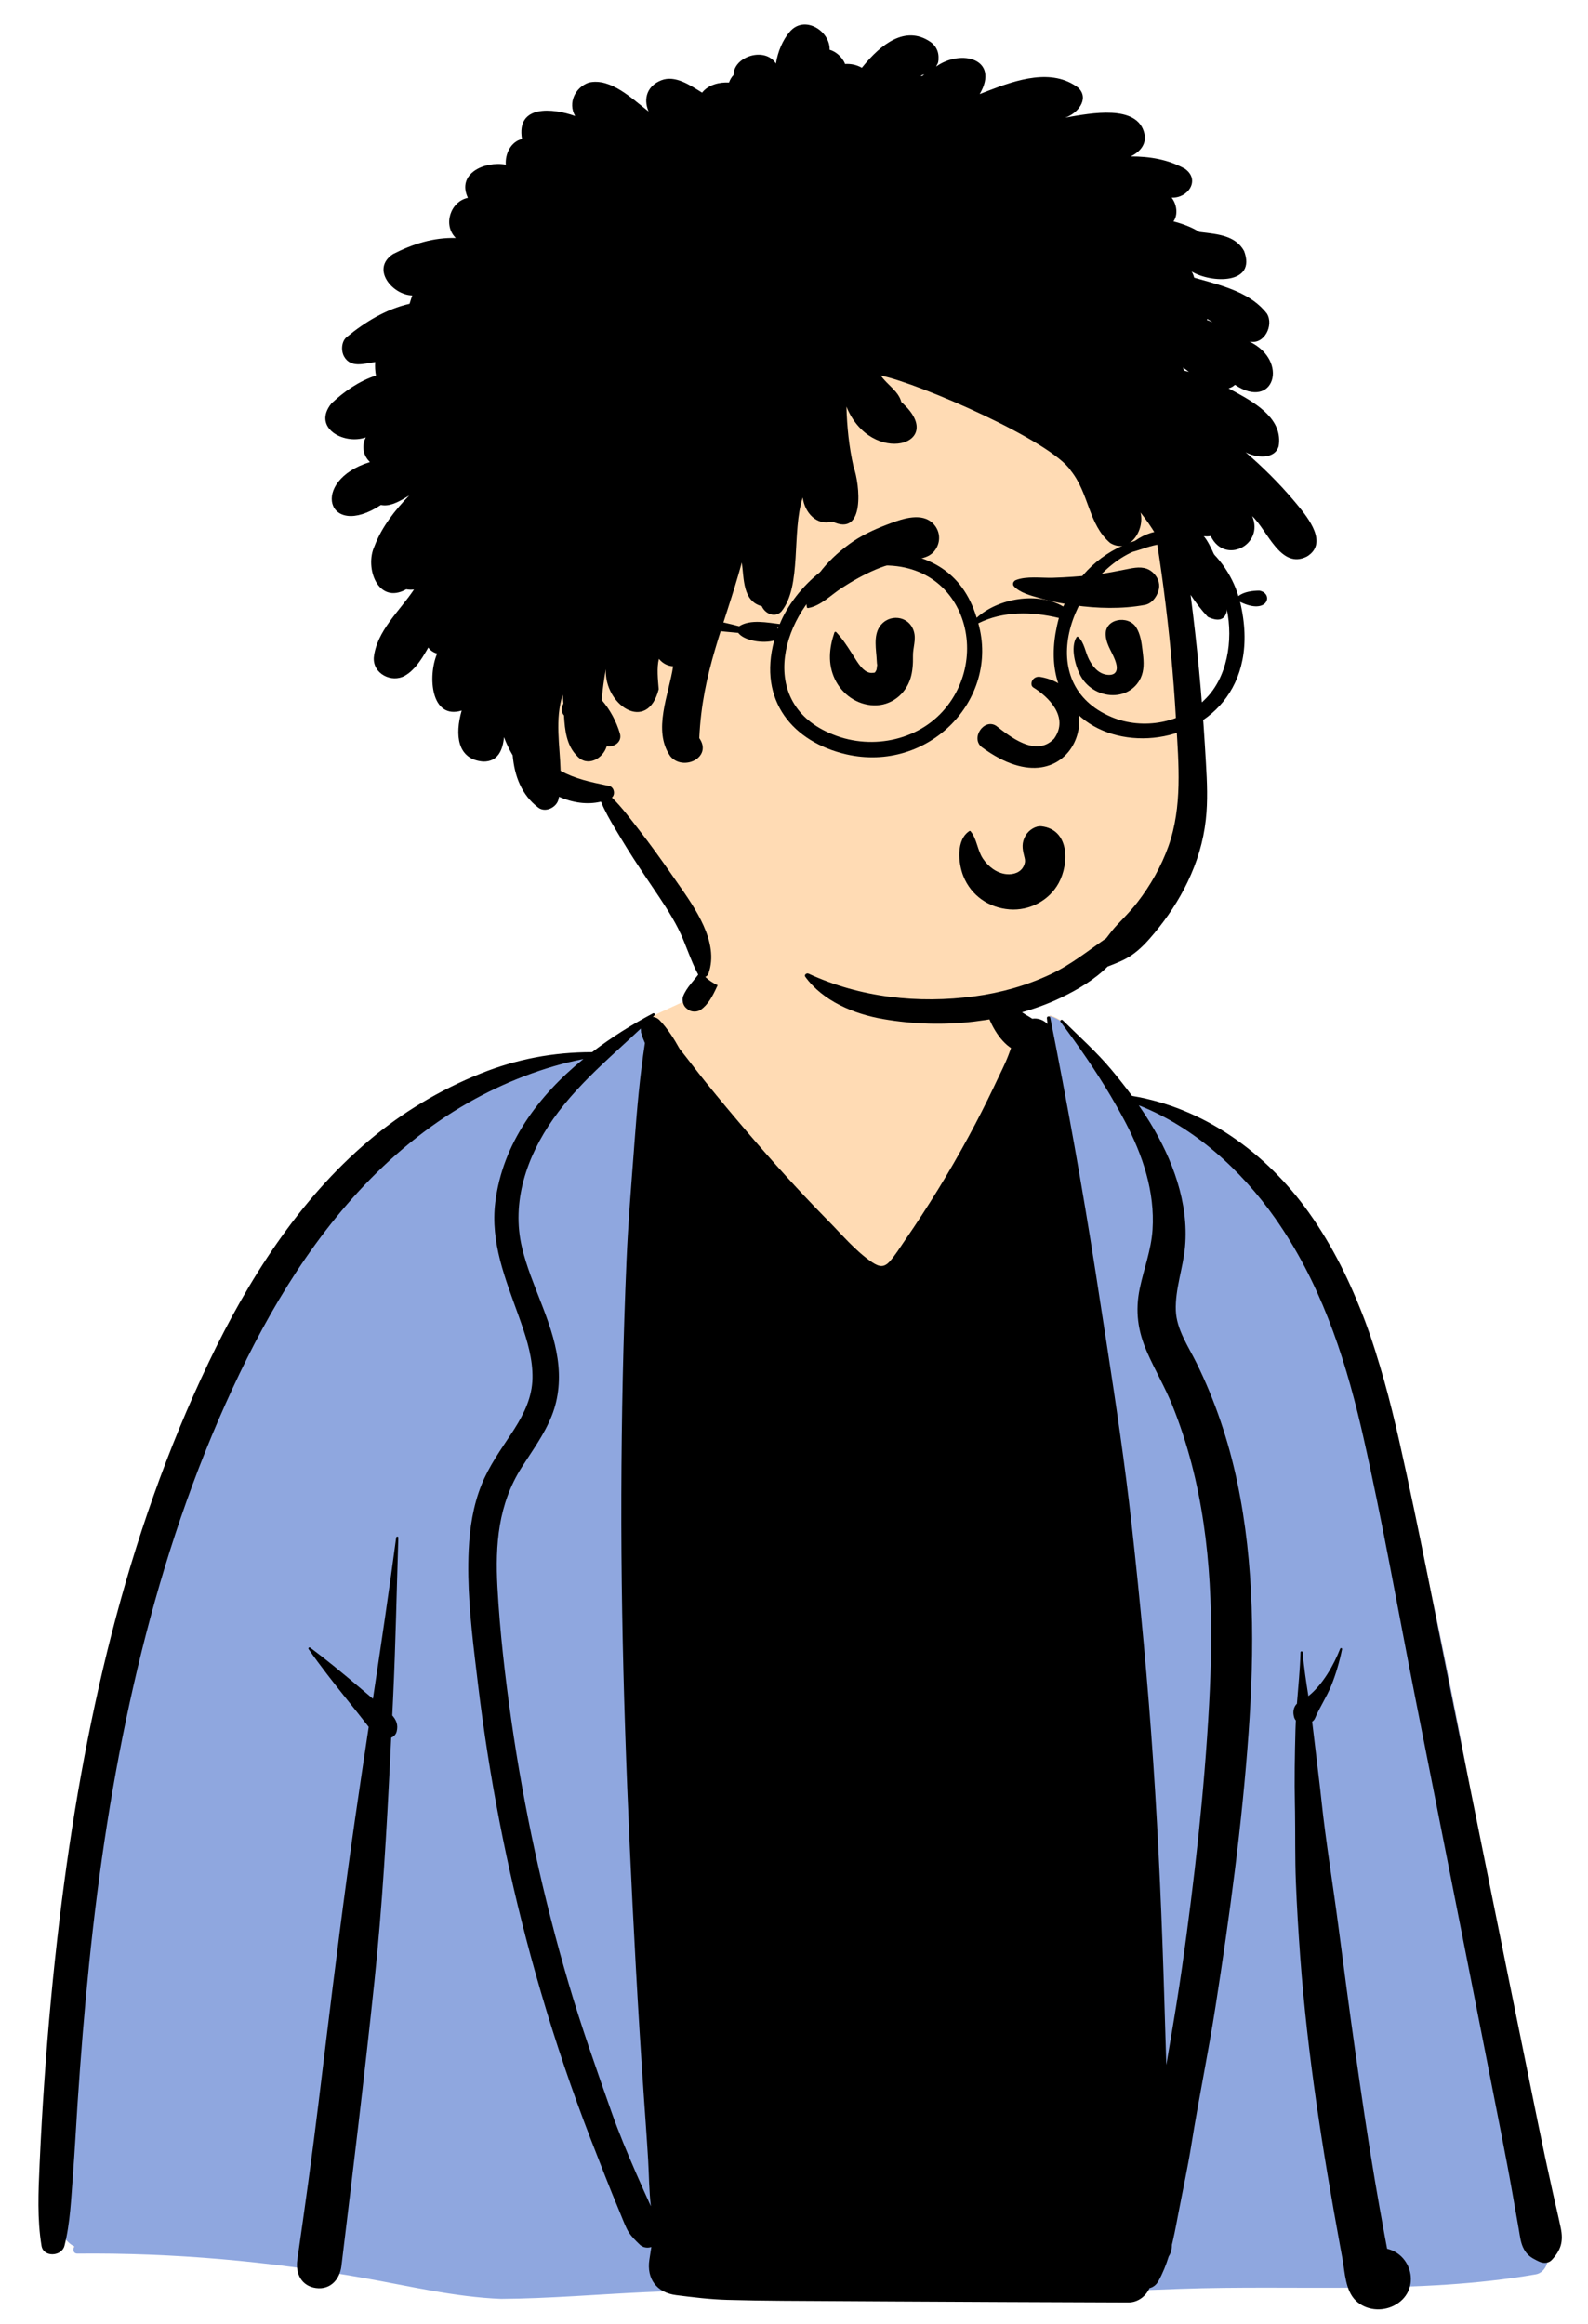 <svg viewBox="165.027 153.3 825.135 1207.237" xmlns="http://www.w3.org/2000/svg" xmlns:blush="http://design.blush" overflow="visible" xmlns:xlink="http://www.w3.org/1999/xlink" width="825.135px" height="1207.237px"><g id="Master/Character/Bust" stroke="none" stroke-width="1" fill="none" fill-rule="evenodd" blush:has-customizable-colors="true" blush:viewBox="166.11320754716974 76.65000000000009 788.4636118598385 1272.3900000000003" blush:i="0"><g id="Body" transform="translate(147, 639) scale(1 1)" blush:width="818" blush:height="733" blush:component="Body" blush:i="0.0" blush:value="Blazer Black Tee" blush:viewBox="36.81000000000006 -50.72098214285717 793.4599999999998 764.9051339285717"><g id="Body/Blazer Black Tee" stroke="none" stroke-width="1" fill="none" fill-rule="evenodd" blush:viewBox="36.81000000000006 -50.72098214285717 793.4599999999998 764.9051339285717" blush:i="0.0.0"><path d="M735.555,227.831 C721.674,162.069 672.445,111.039 606.237,85.618 C593.511,78.42 581.174,47.534 564.071,41.878 C561.329,40.971 565.657,48.187 564.071,48.618 C558.414,50.155 552.076,50.316 545.831,44.765 C534.669,34.844 531.168,5.861 524.381,-7.238 C488.59,-76.324 399.228,-49.293 387.256,27.08 C378.908,32.521 367.108,37.314 358.021,41.698 C348.664,46.213 340.434,57.148 330.791,61.058 C322.188,64.546 308.012,62.075 299.342,65.116 C259.468,79.103 225.696,96.752 199.219,132.512 C193.64,140.054 187.351,149.326 182.274,156.945 C156.1,187.076 137.92,220.848 121.176,257.081 C74.33,363.432 61.588,481.186 50.156,595.772 C50.416,615.821 37.112,671.415 56.789,681.027 C55.613,682.246 56.039,684.695 58.221,684.674 C108.114,684.17 157.891,688.635 207.01,697.316 C230.709,701.505 254.281,707.249 278.421,708.193 C328.532,707.847 378.463,699.45 428.508,707.396 C488.67,707.396 561.786,705.643 628.715,703.07 C691.268,700.665 754.155,706.096 815.933,695.459 C820.823,694.685 823.211,688.721 822.186,684.447 C814.938,658.037 811.38,630.855 807.313,603.824 C808.123,586.486 806.674,568.386 800.26,552.237 C783.502,443.219 762.013,334.912 735.555,227.831 Z" id="Skin" fill="#ffdbb4" blush:color="Skin-500" blush:i="0.0.0.0"/><path d="M564.071,49.018 C565.657,48.587 561.329,41.371 564.071,42.278 C581.174,47.934 593.511,78.82 606.237,86.018 C672.445,111.439 721.674,162.469 735.555,228.231 C762.013,335.312 783.502,443.619 800.26,552.637 C806.674,568.786 808.123,586.886 807.313,604.224 L807.951,608.493 C811.765,634.114 815.319,659.827 822.186,684.847 C823.211,689.121 820.823,695.085 815.933,695.859 C754.857,706.375 692.697,701.186 630.848,703.391 L617.957,703.874 C554.024,706.225 485.462,707.796 428.508,707.796 C378.463,699.85 328.532,708.247 278.421,708.593 C254.281,707.649 230.709,701.905 207.01,697.716 C157.891,689.035 108.114,684.57 58.221,685.074 C56.039,685.095 55.613,682.646 56.789,681.427 C37.112,671.815 50.416,616.221 50.156,596.172 L51.189,585.851 C62.383,474.531 75.735,360.641 121.176,257.481 L122.537,254.548 C138.908,219.425 156.807,186.661 182.274,157.345 L183.831,155.013 C188.602,147.888 194.198,139.699 199.219,132.912 C225.696,97.152 259.468,79.503 299.342,65.516 C308.012,62.475 322.188,64.946 330.791,61.458 C339.81,57.801 347.593,47.998 356.218,43.051 L356.218,79.952 L481.02,202.89 L551.803,94.354 L559.002,49.902 C560.736,49.793 562.432,49.463 564.071,49.018 Z" id="Jacket" fill="#8FA7DF" blush:i="0.0.0.1"/><path d="M715.368,371.128 C714.048,377.538 712.198,383.948 709.738,390.019 C707.368,395.878 703.798,401.128 701.339,406.918 C701.009,407.698 700.469,408.288 699.818,408.738 L700.02,410.313 L700.02,410.313 L700.208,411.888 C701.434,422.516 702.813,433.115 704.008,443.743 L704.589,449.059 C706.938,471.248 710.648,493.328 713.528,515.458 C716.348,537.128 719.219,558.798 722.288,580.438 C725.458,602.748 728.688,625.028 732.458,647.248 C734.049,656.632 735.71,666.008 737.441,675.377 L738.778,682.548 C752.538,685.858 756.298,705.038 742.288,712.118 C735.929,715.318 727.759,714.548 722.518,709.519 C717.071,704.278 716.845,694.826 715.581,687.727 L714.364,681.13 C705.252,631.527 697.344,581.352 693.648,531.048 C692.698,518.059 691.898,505.059 691.378,492.048 C690.883,479.81 691.12,467.573 690.931,455.335 L690.868,451.998 C690.579,438.948 690.818,425.918 691.158,412.868 C691.198,411.278 691.268,409.688 691.348,408.088 C690.889,407.548 690.558,406.908 690.419,406.288 L690.238,405.468 C689.788,403.358 690.298,400.888 691.919,399.378 C692.618,390.488 693.538,381.608 693.788,372.728 C693.808,371.998 694.858,372.019 694.919,372.728 C695.509,380.288 696.688,387.868 697.868,395.438 C705.458,389.338 711.068,379.278 714.378,370.858 C714.618,370.248 715.509,370.468 715.368,371.128 Z M535.787,17.707 C537.047,23.467 539.537,28.638 542.877,33.448 C544.468,35.748 546.277,37.888 548.447,39.678 C550.308,41.207 552.428,42.207 554.407,43.538 C557.287,43.087 560.297,44.178 562.317,46.297 L561.998,43.198 C561.897,42.198 563.558,41.998 563.748,42.967 C572.497,87.089 580.476,131.239 587.383,175.68 L590.41,195.306 L593.259,213.73 C597.988,244.432 602.563,275.121 606.008,306.047 C610.598,347.318 614.457,388.698 617.277,430.137 C620.107,471.868 621.848,513.627 623.088,555.438 C623.397,565.978 623.728,576.508 624.047,587.047 L626.183,574.446 C628.315,561.843 630.406,549.228 632.197,536.568 C638.627,491.258 643.768,445.627 646.277,399.928 C648.578,358.108 647.808,315.458 637.168,274.717 C634.487,264.467 631.207,254.377 627.248,244.547 C623.407,234.988 618.168,226.127 614.037,216.708 C609.237,205.748 607.797,195.408 610.268,183.608 C612.428,173.328 616.218,163.658 616.897,153.078 C618.168,133.438 611.777,114.417 602.748,97.228 C600.367,92.698 597.857,88.228 595.237,83.797 C587.308,70.408 578.367,57.507 569.088,45.138 C568.588,44.478 569.647,43.748 570.188,44.288 C578.647,52.648 587.897,60.868 595.508,69.998 C599.207,74.438 602.817,78.967 606.237,83.618 C643.758,89.888 675.998,113.257 698.037,144.118 C723.047,179.138 735.697,221.288 745.058,262.797 C755.468,308.928 764.248,355.478 773.598,401.837 C783.277,449.808 792.907,497.778 802.647,545.738 C807.487,569.547 812.328,593.358 817.157,617.178 C819.607,629.238 822.178,641.268 824.867,653.288 C826.248,659.448 827.728,665.598 829.008,671.778 C830.447,678.748 829.107,683.207 824.388,688.328 C822.647,690.228 819.897,690.198 817.737,689.188 L817.062,688.87 L816.409,688.555 C813.737,687.241 811.641,685.88 809.978,682.957 C808.147,679.748 807.857,676.188 807.228,672.618 C806.067,666.047 804.918,659.478 803.758,652.898 C802.025,643.058 800.141,633.246 798.222,623.437 L788.599,574.414 C786.032,561.343 783.462,548.273 780.877,535.208 C771.647,488.488 762.407,441.778 753.168,395.068 C744.297,350.217 736.447,305.058 726.348,260.467 L725.774,257.955 L725.19,255.446 C716.16,217.006 703.542,179.822 680.647,147.248 C663.027,122.198 638.558,99.828 609.737,88.507 C611.768,91.428 613.718,94.408 615.578,97.448 C627.258,116.528 635.787,139.178 633.787,161.898 C632.808,172.998 628.588,183.908 628.987,195.098 C629.357,205.038 635.508,213.768 639.758,222.417 C649.407,242.018 656.388,262.848 660.888,284.217 C669.918,327.127 669.888,371.278 666.777,414.837 C663.397,462.188 656.978,509.528 649.668,556.417 C645.918,580.467 640.928,604.318 637.107,628.328 C635.218,640.167 632.647,651.978 630.397,663.758 L629.325,669.386 C628.725,672.509 628.102,675.623 627.382,678.703 L626.938,680.547 L626.938,680.877 C626.918,683.148 626.297,685.028 625.297,686.528 C623.928,690.917 622.228,695.198 619.968,699.308 C618.808,701.408 617.127,702.587 615.297,703.018 C613.457,707.228 609.287,710.467 604.308,710.448 L538.817,710.198 C500.777,710.047 462.737,709.797 424.697,709.587 C415.098,709.538 405.508,709.358 395.918,709.108 C386.928,708.858 378.308,707.778 369.418,706.658 C359.377,705.398 353.938,698.288 355.438,688.258 C355.768,686.047 356.127,683.848 356.468,681.648 C354.468,682.308 352.088,681.998 350.478,680.428 L348.969,678.951 C346.877,676.881 345.005,674.848 343.678,672.087 C342.308,669.248 341.197,666.248 339.987,663.348 C337.377,657.108 334.838,650.848 332.367,644.558 C327.418,631.978 322.468,619.348 317.867,606.637 C308.758,581.467 300.697,555.917 293.688,530.078 C281.188,483.978 272.147,436.988 266.447,389.578 L265.085,378.279 L264.688,374.941 C262.527,356.565 260.708,337.904 261.567,319.568 C262.098,308.087 263.877,296.518 268.168,285.797 C272.127,275.908 278.237,267.448 284.047,258.608 L284.712,257.588 L285.381,256.542 C290.462,248.513 294.505,240.119 294.707,230.368 C294.913,220.473 292.03,210.843 288.807,201.579 L288.003,199.295 L287.464,197.782 C280.607,178.637 272.804,159.762 275.377,138.928 C279.178,108.248 297.777,83.518 321.178,64.448 C300.367,68.568 279.768,76.707 261.588,87.028 C240.117,99.228 220.787,115.328 204.117,133.498 C172.617,167.837 150.127,209.038 131.718,251.578 C112.447,296.098 98.157,342.748 87.388,390.008 C76.558,437.538 69.308,485.828 64.357,534.308 C61.888,558.438 59.947,582.627 58.338,606.828 C57.518,619.228 56.898,631.648 55.938,644.028 C54.978,656.398 54.547,668.957 51.527,680.998 C50.117,686.608 40.607,687.178 39.588,680.998 C37.327,667.196 37.959,652.923 38.59,638.948 L38.647,637.678 C39.268,623.758 40.078,609.848 41.037,595.938 C42.998,567.508 45.617,539.118 49.037,510.818 C61.027,411.478 83.138,312.658 126.508,221.978 C146.928,179.268 173.138,137.768 209.598,106.928 C226.957,92.257 246.527,80.547 267.617,72.068 C286.478,64.478 305.638,60.888 325.678,60.898 C335.728,53.198 346.518,46.488 357.297,40.757 C357.947,40.408 358.627,41.248 358.088,41.788 C357.808,42.058 357.537,42.337 357.258,42.598 C358.478,42.678 359.737,43.248 360.867,44.438 C364.828,48.587 368.168,53.778 371.157,59.167 C375.707,64.848 380.047,70.717 384.588,76.337 C391.857,85.337 399.297,94.207 406.828,103.007 C419.476,117.796 432.535,132.306 446.153,146.232 L448.428,148.547 C455.487,155.698 462.638,164.257 470.987,169.917 L471.433,170.214 C474.956,172.508 477.453,172.925 480.457,169.498 C483.188,166.378 485.461,162.758 487.798,159.318 L488.338,158.528 C500.268,141.198 511.328,123.228 521.338,104.728 C525.901,96.309 530.241,87.768 534.36,79.132 L535.588,76.538 C537.828,71.778 540.258,67.108 542.107,62.207 C542.537,61.058 542.957,59.908 543.367,58.768 C537.067,54.638 532.188,45.698 530.418,38.698 C528.578,31.428 529.508,23.967 532.787,17.318 C533.407,16.068 535.487,16.377 535.787,17.707 Z M224.999,313.137 C224.127,340.778 223.598,368.448 222.297,396.068 L221.848,405.497 C223.877,407.758 225.067,410.367 224.117,413.948 C223.748,415.318 222.657,416.558 221.297,417.018 L220.873,425.785 C218.944,465.23 216.681,504.593 212.547,543.938 C207.377,593.178 201.397,642.337 195.428,691.488 C194.578,698.448 189.737,703.967 182.207,702.948 C174.588,701.917 171.498,695.287 172.498,688.377 C176.428,661.268 180.207,634.137 183.518,606.938 L187.288,575.949 C192.016,537.212 196.854,498.481 202.428,459.867 C204.758,443.728 207.178,427.598 209.607,411.467 L208.758,410.367 C205.287,405.858 201.697,401.448 198.147,397.008 C191.328,388.448 184.598,379.957 178.348,370.997 C178.037,370.547 178.668,369.887 179.117,370.228 C187.877,376.698 196.168,383.617 204.508,390.648 L211.808,396.827 C216.008,368.957 220.168,341.077 223.877,313.137 C223.968,312.438 225.018,312.387 224.999,313.137 Z M351.008,48.618 C345.737,53.587 340.348,58.448 335.037,63.388 L333.092,65.206 L331.156,67.033 C321.822,75.884 312.88,85.097 305.428,95.678 C291.748,115.108 283.598,138.797 289.287,162.518 C294.008,182.167 304.838,199.978 307.748,220.118 C309.207,230.208 308.498,240.348 304.697,249.877 C300.817,259.598 294.617,267.928 289.047,276.698 C276.947,295.758 275.297,316.678 276.498,338.758 C277.758,361.818 280.407,384.887 283.678,407.738 C290.297,454.038 300.277,499.858 313.487,544.728 C320.098,567.198 327.907,589.188 335.678,611.268 C339.547,622.258 344.058,632.988 348.707,643.667 C351.157,649.288 353.668,654.877 356.218,660.457 C355.277,652.578 355.277,644.488 354.817,636.658 C354.157,625.438 353.317,614.238 352.547,603.028 C350.978,580.278 349.578,557.508 348.328,534.738 C343.898,453.538 340.638,372.268 340.877,290.938 C340.998,250.268 341.828,209.598 343.578,168.967 C344.399,149.834 345.987,130.719 347.423,111.612 L347.728,107.518 C348.998,90.368 350.518,73.178 353.127,56.178 C352.355,54.435 351.684,52.67 351.187,50.859 L351.008,50.178 L351.138,50.198 C351.018,49.667 350.978,49.138 351.008,48.618 Z M396.589,-21.262 C396.698,-21.732 397.368,-21.692 397.488,-21.262 C400.458,-11.262 399.408,-0.262 396.849,9.798 C395.469,15.248 393.509,20.538 391.139,25.638 L390.309,27.423 C388.279,31.766 385.992,36.241 382.038,38.948 C380.389,40.078 377.438,40.148 375.788,38.948 L374.946,38.309 C374.808,38.201 374.671,38.091 374.538,37.978 C372.999,36.688 372.238,33.838 372.948,31.958 C374.778,27.108 378.929,23.548 381.798,19.228 C384.339,15.388 386.589,11.338 388.458,7.128 C392.488,-1.982 394.298,-11.652 396.589,-21.262 Z" id="Ink" fill="#000" blush:i="0.0.0.2"/></g></g><g id="Head" transform="translate(372, 180) scale(0.998 1)" blush:width="473" blush:height="567" blush:component="Head" blush:i="0.1" blush:value="Dreads 2" blush:viewBox="-37.988038277511976 -14.175000000000011 515.956937799043 521.6400000000001"><g id="Head/Dreads 2" stroke="none" stroke-width="1" fill="none" fill-rule="evenodd" blush:viewBox="-37.988038277511976 -14.175000000000011 515.956937799043 521.6400000000001" blush:i="0.1.0"><path d="M242.041,75.26 C298.822,75.26 357.552,119.272 378.365,147.357 C402.432,179.832 421.417,335.728 412.511,388.628 C403.604,441.527 359.365,499.184 282.567,499.184 C205.768,499.184 159.031,489.724 157.157,475.984 C155.908,466.825 139.023,436.751 106.503,385.765 C73.243,376.41 56.548,360.56 56.417,338.214 C56.288,315.868 65.2,300.63 83.152,292.5 C76.751,204.314 81.611,148.741 97.733,125.782 C121.914,91.342 185.261,75.26 242.041,75.26 Z" id="Skin" fill="#ffdbb4" blush:color="Skin-500" blush:i="0.1.0.0"/><path d="M203.758,-10.155 C211.394,-19.142 224.863,-10.647 224.558,-0.827 C227.607,-0.002 231.203,2.846 232.59,6.557 C235.591,6.363 238.617,6.959 241.342,8.518 L241.917,7.81 C251.362,-3.721 263.861,-13.616 276.758,-5.125 C280.269,-2.813 281.84,1.006 281.066,5.146 L281.007,5.439 L281.292,4.161 C281.583,2.946 281.149,5.376 280.986,5.89 L280.966,5.949 C280.625,6.814 280.285,7.25 279.977,7.905 C293.181,-1.476 313.287,4.015 302.693,22.175 L307.001,20.495 C321.907,14.734 340.441,8.548 354.029,18.905 C360.103,24.748 353.361,32.539 347.172,34.428 L348.236,34.25 C360.113,32.233 384.89,27.248 388.43,42.709 C389.704,48.272 385.991,52.338 381.307,54.576 C391.218,54.54 400.993,56.174 409.569,61.01 C417.726,66.808 411.133,76.401 402.602,75.983 C405.247,79.253 406.125,84.788 403.571,88.321 C408.419,89.594 412.892,91.231 417.014,93.782 L418.147,93.928 C426.388,94.956 435.789,95.568 440.322,103.661 C446.994,121.221 423.237,120.522 413.04,114.354 C413.645,115.337 414.094,116.411 414.345,117.558 L417.649,118.485 C430.116,121.953 444.224,125.783 452.25,136.274 C455.929,142.312 450.809,152.573 443.117,150.739 C463.961,160.665 455.972,186.815 435.588,173.212 C434.634,174.094 433.474,174.75 432.26,175.039 L436.561,177.371 C447.486,183.352 460.625,191.541 458.344,205.12 C456.174,212.307 446.205,210.993 441.138,208.243 C449.991,215.856 458.345,224.098 465.933,233.01 L468.033,235.508 C473.935,242.581 484.201,255.602 473.08,262.406 C459.37,269.384 452.536,248.778 444.562,241.423 C450.938,256.425 430.21,266.888 422.975,251.777 C421.76,251.99 420.538,252.012 419.34,251.851 C425.578,258.463 442.448,303.703 421.464,293.783 C418.122,290.247 415.189,286.383 412.494,282.327 C415.862,308.247 418.326,334.29 419.92,360.351 L420.487,369.798 C421.066,379.597 421.505,389.438 420.404,399.205 C419.133,410.575 415.864,421.245 410.914,431.545 C406.353,441.045 400.473,449.845 393.744,457.935 C390.144,462.265 386.324,466.475 381.624,469.644 C377.883,472.165 373.513,473.825 369.303,475.425 C362.454,482.265 353.664,487.435 345.074,491.565 C330.914,498.355 315.564,502.105 300.034,503.985 C284.154,505.894 268.114,505.435 252.364,502.705 C237.314,500.105 221.183,493.455 211.914,480.785 C211.114,479.695 212.603,478.665 213.583,479.115 C240.484,491.565 270.713,494.815 300.034,490.885 C313.713,489.055 327.173,485.275 339.664,479.405 C350.204,474.455 359.093,467.255 368.553,460.735 C370.394,458.285 372.253,455.875 374.374,453.635 L377.683,450.165 C380.156,447.559 382.585,444.917 384.793,442.065 C391.614,433.275 397.263,423.305 400.994,412.815 C408.25,392.396 406.287,370.23 405.005,348.95 L404.894,347.075 C403.574,324.315 401.423,301.635 398.444,279.035 C397.205,269.63 395.827,260.241 394.317,250.872 C391.897,246.935 389.313,243.126 386.42,239.558 C388.774,248.706 380.623,261.422 370.628,255.385 C359.183,245.601 359.736,229.809 350.144,217.828 C340.2,202.469 271.593,172.597 251.195,168.402 C254.481,173.183 260.484,176.513 261.884,182.155 C286.969,204.319 246.078,216.117 233.309,184.531 C233.592,195.047 234.658,205.472 236.997,215.736 C240.404,225.162 243.079,252.479 225.994,244.236 C217.815,246.598 211.579,239.632 210.553,231.772 C204.645,249.533 210.232,277.909 199.399,290.999 C196.077,294.442 190.944,292.149 189.217,288.218 C179.199,285.594 180.053,273.915 178.838,265.555 C169.701,298.876 158.265,322.004 156.69,356.765 C163.76,366.83 148.252,374.232 141.596,366.166 C132.254,352.669 140.868,334.218 143.066,319.444 C140.438,319.308 137.837,318.142 135.668,315.593 C134.485,320.23 135.164,326.339 135.563,331.368 C129.639,354.528 107.118,339.693 108.05,320.907 C107.077,326.207 106.341,331.561 105.873,336.954 C110.223,341.958 113.447,347.948 115.353,354.305 C116.725,358.899 112.055,361.653 108.491,360.986 C106.594,367.457 98.369,372.126 92.959,365.941 C87.612,360.533 86.683,352.718 86.256,344.937 C85.512,344.146 85.058,343.11 85.133,341.855 C85.202,340.676 85.491,339.676 85.951,338.834 C85.861,337.244 85.747,335.683 85.573,334.174 C81.434,347.05 84.127,360.542 84.489,373.729 C91.8,377.846 100.146,379.605 108.529,381.343 L109.744,381.595 C112.333,382.135 113.154,385.995 111.204,387.615 C116.394,392.695 120.874,398.755 125.244,404.345 C131.047,411.761 136.596,419.471 141.995,427.198 L145.163,431.737 C154.418,444.919 167.214,462.777 161.484,479.015 C160.704,481.245 157.444,482.045 156.173,479.705 C152.003,472.005 149.673,463.525 145.713,455.735 C141.824,448.095 136.984,441.015 132.183,433.935 L129.414,429.832 C124.804,422.98 120.236,416.053 116.003,408.995 L113.055,404.108 C110.286,399.493 107.544,394.724 105.503,389.765 C98.233,391.517 90.626,390.26 83.654,387.229 L83.565,387.713 L83.388,388.585 C82.393,392.776 76.61,395.642 72.916,392.9 C64.074,386.234 60.474,376.312 59.536,365.702 C57.754,362.706 56.243,359.541 55.011,356.267 C54.43,362.8 51.909,369.135 44.142,368.938 C30.663,367.832 29.341,355.102 32.985,342.441 C17.028,347.314 15.159,324.749 20.194,312.856 C18.324,312.298 16.593,311.184 15.602,309.684 L14.775,311.134 C11.708,316.443 8.232,321.598 3.387,324.354 C-3.382,328.203 -13.224,323.435 -12.774,314.957 C-11.325,301.142 0.785,290.62 8.158,279.548 C6.845,279.733 5.48,279.686 4.142,279.436 C-10.593,287.656 -17.626,268.31 -12.436,257.102 C-8.633,247.032 -1.749,238.372 5.629,230.738 L3.466,232.03 C-0.436,234.328 -4.789,236.547 -9.08,235.645 C-37.151,254.09 -46.364,223.069 -14.864,213.373 L-14.875,213.229 L-14.875,213.229 C-18.036,210.18 -19.408,205.354 -16.95,200.534 C-28.504,204.593 -45,195.41 -34.815,182.86 C-28.172,176.605 -20.335,171.224 -11.647,168.409 C-12.08,166.106 -12.22,163.762 -12.041,161.404 L-12.56,161.475 C-18.045,162.264 -24.807,164.504 -28.19,158.598 C-29.905,155.624 -29.704,150.722 -26.892,148.41 C-17.208,140.448 -6.16,133.826 5.841,131.141 C6.281,129.68 6.741,128.227 7.226,126.782 C-3.011,126.592 -14.506,112.994 -2.746,105.289 C7.592,100.022 18.243,96.634 29.916,96.948 C23.072,90.199 27.112,77.967 36.213,76.087 C30.253,63.396 44.977,56.849 55.96,58.85 C55.556,53.212 58.575,46.928 64.383,45.513 C61.336,27.671 80.228,29.359 92.065,33.588 C88.101,26.71 92.175,18.618 99.167,16.206 C110.619,13.614 121.575,24.521 130.294,31.21 C127.321,24.232 129.829,17.798 136.91,15.018 C144.204,12.163 152.063,17.679 158.15,21.428 C161.46,17.271 167.111,15.917 172.18,16.174 C172.722,14.613 173.516,13.311 174.535,12.282 C174.507,2.664 190.881,-2.623 196.596,6.336 C197.568,0.107 200.131,-5.887 203.758,-10.155 Z M408.613,164.279 L408.802,165.315 L408.802,165.315 C409.044,165.529 409.272,165.755 409.505,165.975 C410.235,166.147 410.939,166.329 411.607,166.516 C410.634,165.728 409.632,164.998 408.613,164.279 Z M421.253,139.04 L421.031,139.348 C420.993,139.399 420.954,139.449 420.913,139.497 C421.531,139.731 422.146,139.97 422.759,140.216 L423.678,140.592 L424.002,140.735 C423.089,140.162 422.174,139.595 421.253,139.04 Z M273.855,11.983 L273.303,12.12 C273.127,12.163 272.96,12.203 272.808,12.239 C272.751,12.254 272.699,12.26 272.648,12.281 L272.792,12.249 L272.792,12.249 C272.531,12.448 272.188,12.682 271.903,12.87 C272.183,12.847 272.462,12.82 272.743,12.804 C273.11,12.529 273.481,12.256 273.855,11.983 Z" id="Ink" fill="#000" blush:i="0.1.0.1"/></g></g><g id="Face" transform="translate(531, 366) scale(1 1)" fill="#000" blush:width="289" blush:height="293" blush:component="Face" blush:i="0.2" blush:value="Cheeky" blush:viewBox="52.90517241379308 55.670000000000016 184.65517241379308 205.10000000000002"><g id="Face/Cheeky" stroke="none" stroke-width="1" fill="none" fill-rule="evenodd" blush:viewBox="52.90517241379308 55.670000000000016 184.65517241379308 205.10000000000002" blush:i="0.2.0"><path d="M166.944,221.352 C168.478,218.685 172.01,216.214 175.242,216.593 C189.721,218.291 189.696,235.845 184.105,246.093 C179.148,255.18 168.889,260.514 158.621,259.735 C147.834,258.916 138.643,252.574 134.598,242.483 C131.923,235.808 130.687,223.485 137.803,219 C137.935,218.916 138.153,218.937 138.258,219.058 C141.67,223.027 141.804,228.986 144.791,233.405 C147.569,237.515 151.885,240.909 156.941,241.433 C160.717,241.825 164.537,240.463 166.014,237.073 C166.813,235.239 166.722,234.244 166.422,232.982 L166.149,231.885 C165.203,228.044 164.778,225.119 166.944,221.352 Z M170.814,144.367 C178.366,148.957 189.872,159.66 181.748,171.04 C172.186,181.073 158.419,169.569 151.634,164.366 C145.343,160.334 138.275,170.705 144.112,175.413 C193.136,211.708 213.031,145.567 174.634,138.97 C170.406,138.243 168.836,142.947 170.814,144.367 Z M91.072,112.893 C95.707,105.939 106.287,106.963 108.84,115.215 C110.222,119.685 108.312,123.703 108.412,128.167 C108.495,131.938 108.248,136.14 107.091,139.792 C104.456,148.12 96.966,154.002 88.105,153.758 C79.272,153.515 71.493,147.925 67.794,140.052 C64.082,132.149 64.868,123.97 67.579,115.934 C67.709,115.548 68.215,115.361 68.519,115.686 C71.723,119.09 74.068,122.684 76.494,126.496 L78.981,130.403 C80.881,133.345 83.643,137.103 87.191,136.867 L87.724,136.815 C88.71,136.73 88.559,136.926 89.32,135.582 C89.671,134.96 89.608,133.804 89.778,133.07 L89.837,132.822 L89.837,132.822 L89.804,132.688 C89.729,132.333 89.655,131.663 89.594,130.5 L89.582,130.244 C89.325,124.807 87.787,117.82 91.072,112.893 Z M208.563,117.522 C207.732,108.628 220.236,106.653 224.393,113.234 C226.561,116.666 227.193,120.977 227.672,125.061 L227.896,127 C228.388,131.195 228.583,135.559 226.762,139.472 C223.894,145.635 217.657,148.893 210.929,148.377 C204.504,147.883 198.642,144.158 195.552,138.503 C192.797,133.457 190.058,123.605 193.404,118.342 C193.606,118.023 194.01,117.982 194.287,118.228 C197.449,121.035 197.964,126.155 199.844,129.812 C201.783,133.584 204.724,137.26 209.181,137.833 C213.445,138.381 215.074,136.052 213.986,131.987 C212.583,126.739 209.091,123.169 208.563,117.522 Z M94.449,60.016 L96.494,59.233 C103.5,56.586 113.119,53.527 118.815,59.224 C122.329,62.737 122.998,67.912 120.49,72.199 C117.451,77.392 112,77.52 106.736,78.285 C100.749,79.155 94.66,80.809 89.086,83.167 C82.807,85.824 76.98,89.136 71.271,92.835 C65.845,96.35 60.438,102.095 53.943,103.178 C53.678,103.222 53.377,103.108 53.308,102.817 C51.833,96.467 55.932,90.218 59.59,85.264 C64.016,79.266 69.379,74.343 75.373,69.929 C81.158,65.668 87.768,62.589 94.449,60.016 Z M221.716,82.593 L222.341,82.483 C226.589,81.776 230.439,81.939 233.641,85.303 C236.085,87.871 237.027,91.198 235.862,94.591 C234.787,97.722 232.383,100.903 228.894,101.559 C217.115,103.775 204.068,103.409 192.23,101.731 C186.814,100.963 181.349,100.024 176.074,98.542 L173.647,97.838 C169.242,96.58 164.2,95.266 161.001,92.026 C159.851,90.862 160.514,89.197 161.89,88.657 C167.472,86.472 175.123,87.635 181.075,87.463 C187.999,87.266 194.934,86.746 201.825,86.031 C208.559,85.332 215.075,83.811 221.716,82.593 Z" id="Ink" fill="#000" blush:i="0.2.0.0"/></g></g><g id="Beard" transform="translate(495, 518) scale(1 1)" fill="#000" blush:width="280" blush:height="230" blush:component="Beard" blush:i="0.3" blush:value="None" blush:viewBox="490 402.5 0 0"><g id="Beard/None" stroke="none" stroke-width="1" fill="none" fill-rule="evenodd" fill-opacity="0" blush:viewBox="490 402.5 0 0" blush:i="0.3.0"/></g><g id="Mask" transform="translate(400, 480) scale(1 1)" fill="#000" blush:width="397" blush:height="228" blush:component="Mask" blush:i="0.4" blush:value="None" blush:viewBox="694.75 399 0 0"><g id="Mask/None" stroke="none" stroke-width="1" fill="none" fill-rule="evenodd" fill-opacity="0" blush:viewBox="694.75 399 0 0" blush:i="0.4.0"/></g><g id="Accessories" transform="translate(419, 421) scale(1 1)" fill="#000" blush:width="392" blush:height="138" blush:component="Accessories" blush:i="0.5" blush:value="Glasses 2" blush:viewBox="13.720000000000027 6.272727272727266 391.9999999999999 119.57386363636367"><g id="Accessories/Glasses 2" stroke="none" stroke-width="1" fill="none" fill-rule="evenodd" blush:viewBox="13.720000000000027 6.272727272727266 391.9999999999999 119.57386363636367" blush:i="0.5.0"><path d="M372.311,95.458 C360.17,108.003 339.902,111.603 323.749,104.875 C282.273,87.546 302.574,33.496 334.561,18.981 C338.557,17.985 343.894,15.622 348.761,15.086 C349.201,14.87 350.159,15.495 351.32,14.904 C386.591,18.842 394.623,73.594 372.311,95.458 M238.533,98.669 C224.916,116.73 199.6,122.302 178.916,113.906 C138.054,97.814 152.547,49.885 180.504,31.095 C239.561,8.904 263.948,65.368 238.533,98.669 M149.953,58.651 C149.915,58.633 149.877,58.624 149.838,58.606 C150.054,58.511 150.27,58.416 150.485,58.319 C150.415,58.502 150.339,58.683 150.271,58.866 C150.165,58.793 150.072,58.708 149.953,58.651 M400.423,39.128 C397.089,39.135 392.273,39.683 389.513,41.996 C382.707,19.043 357.585,-2.2 335.737,13.29 C318.532,18.823 305.765,31.094 298.509,47.408 C285.426,39.626 264.854,42.949 253.509,53.24 C246.079,28.689 227.793,20.092 206.028,18.823 C182.272,14.932 158.594,38.003 151.206,56.511 C145.063,55.812 135.884,53.857 130.105,57.648 C92.598,47.812 27.023,42.389 19.398,47.854 C13.964,49.939 10.982,62.765 18.572,63.457 C25.186,62.518 17.8,54.059 24.467,53.136 C59.99,50.934 94.475,58.088 129.622,61.09 C132.76,65.311 142.899,66.723 148.308,65.027 C139.789,96.423 158.179,117.783 185.734,124.181 C228.401,133.982 265.522,95.814 254.365,56.114 C267.29,49.684 282.157,49.96 296.237,53.347 C272.709,139.937 412.166,136.052 390.385,44.963 C404.88,52.173 408.028,40.583 400.423,39.128" id="Ink" fill="#000" blush:i="0.5.0.0"/></g></g></g></svg>